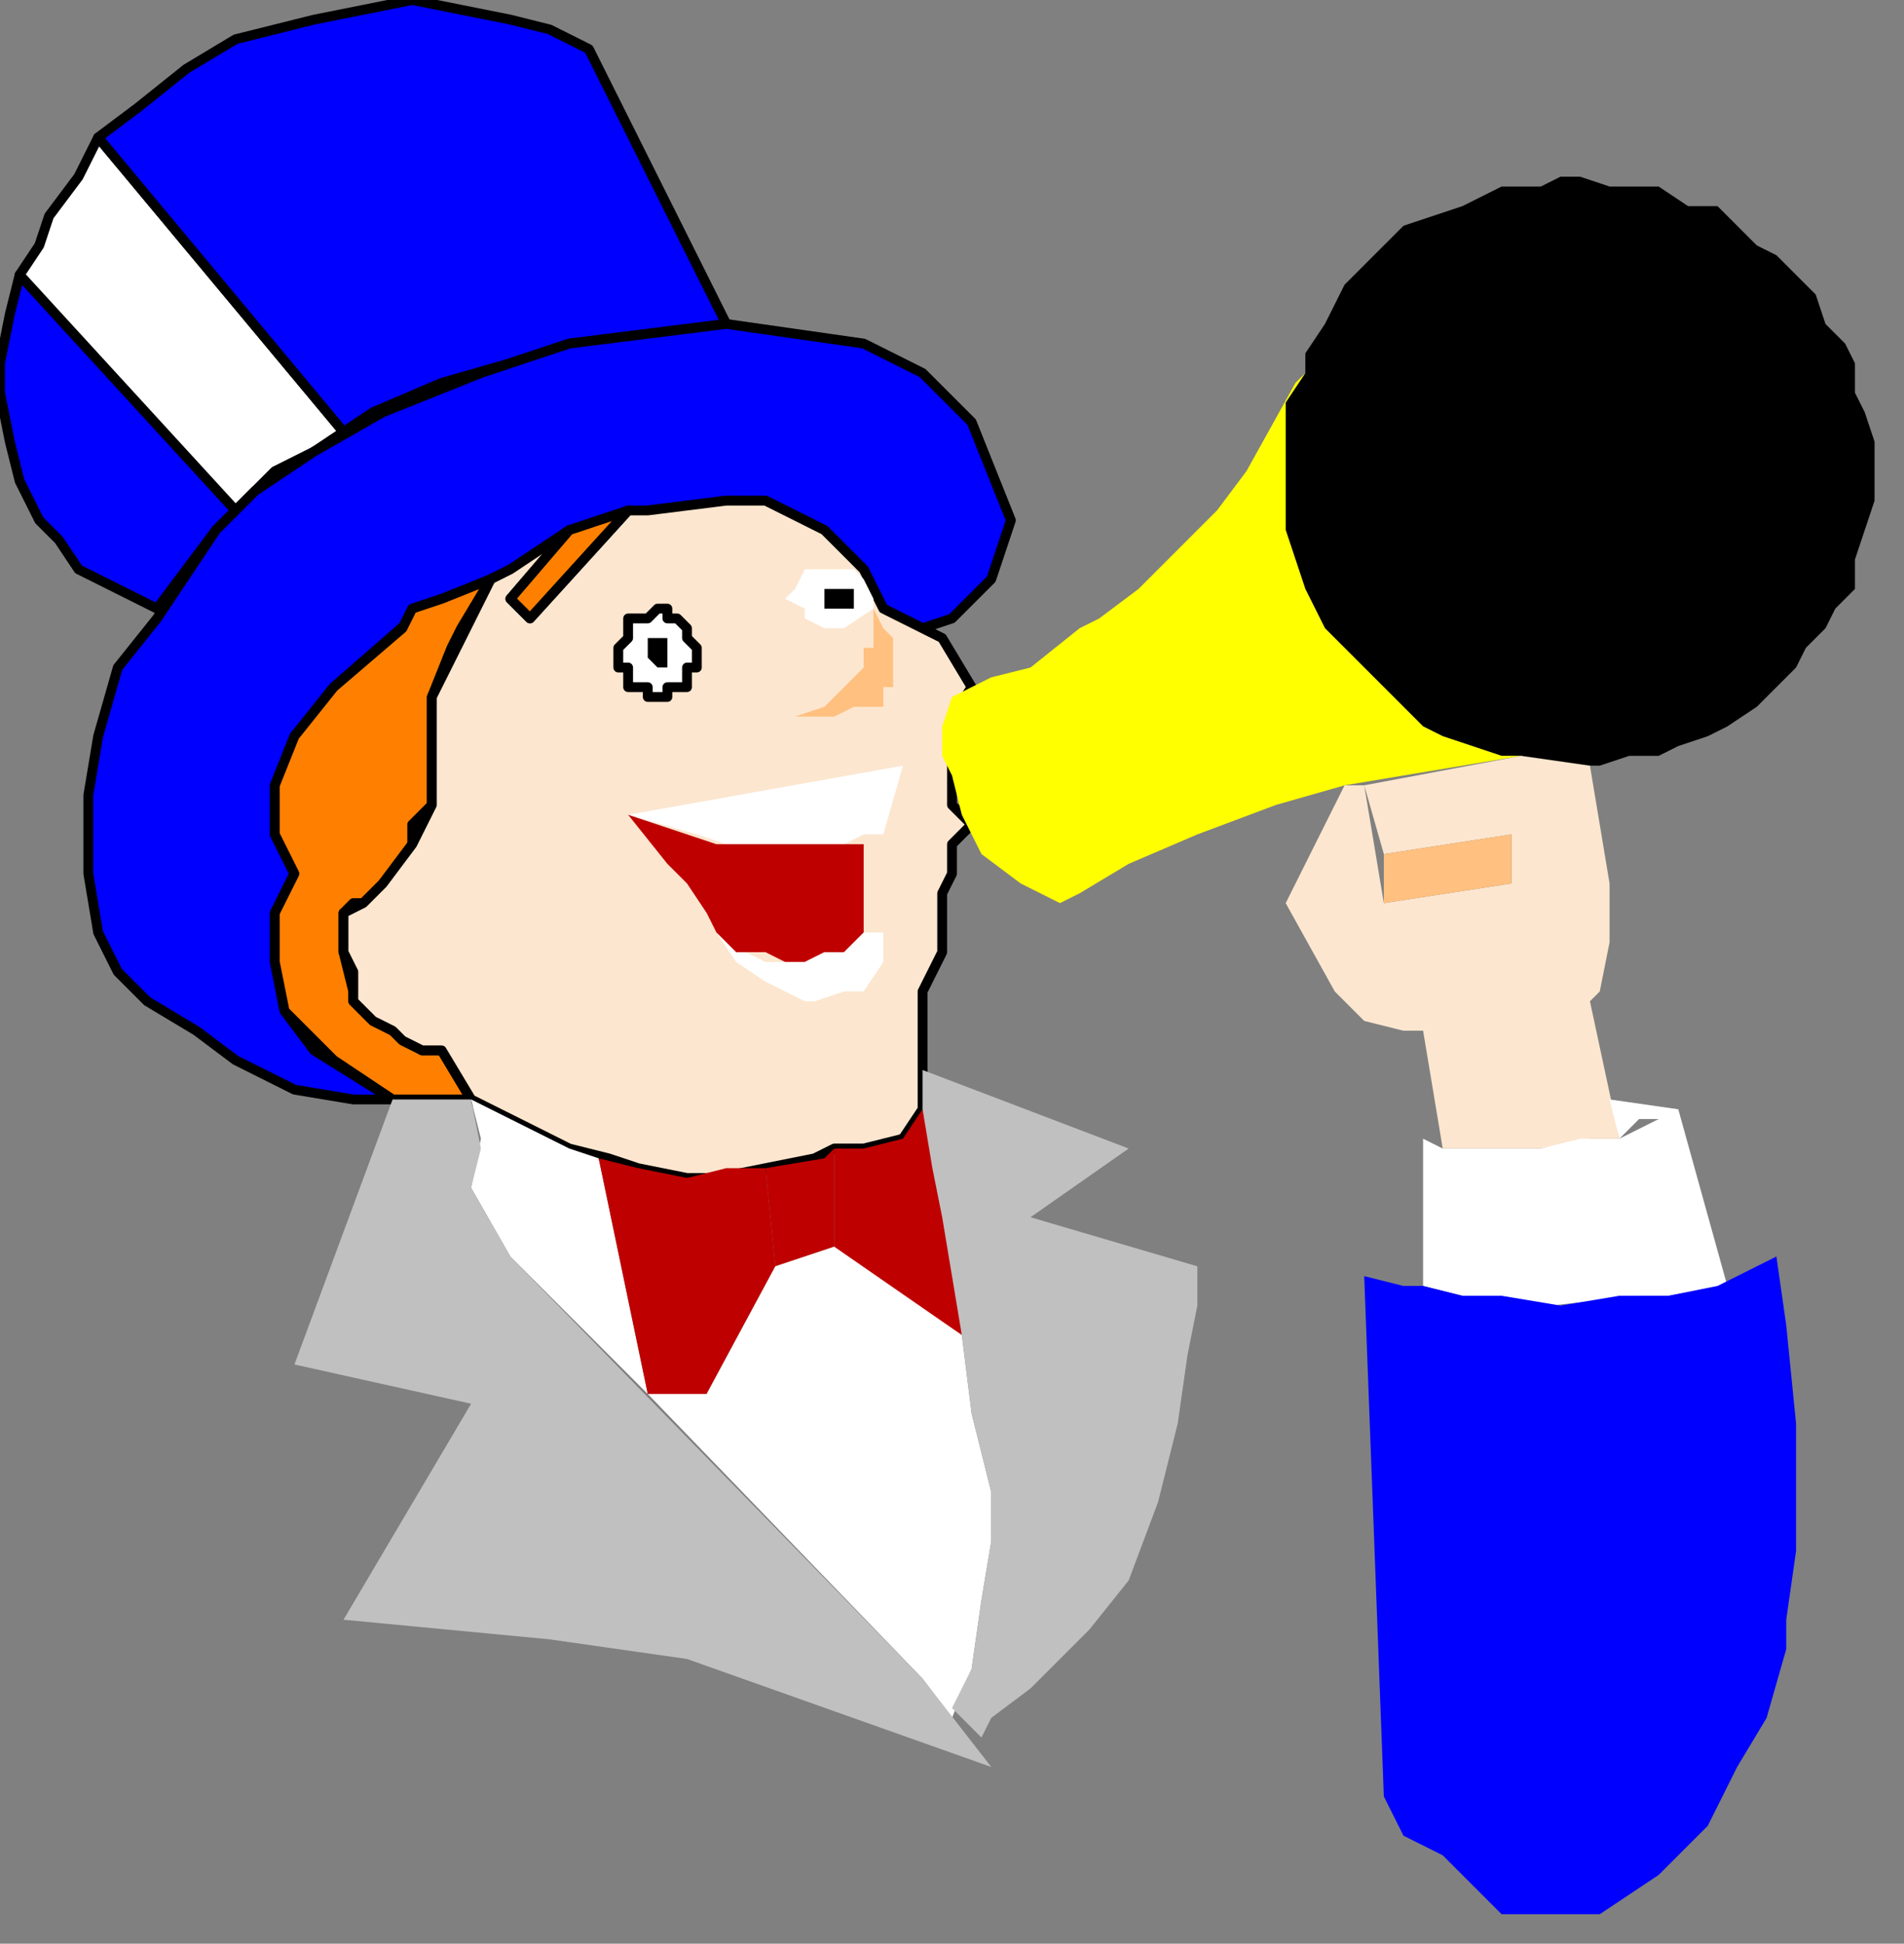 <?xml version="1.0" encoding="UTF-8" standalone="no"?>
<svg
   xmlns:dc="http://purl.org/dc/elements/1.1/"
   xmlns:cc="http://creativecommons.org/ns#"
   xmlns:rdf="http://www.w3.org/1999/02/22-rdf-syntax-ns#"
   xmlns:svg="http://www.w3.org/2000/svg"
   xmlns="http://www.w3.org/2000/svg"
   xmlns:sodipodi="http://sodipodi.sourceforge.net/DTD/sodipodi-0.dtd"
   xmlns:inkscape="http://www.inkscape.org/namespaces/inkscape"
   version="1.0"
   width="51.329mm"
   height="52.388mm"
   id="svg75"
   sodipodi:docname="CMEN028.WMF">
  <rect width="100%" height="100%" fill="#808080" stroke="none"/>
  <sodipodi:namedview
     pagecolor="#ffffff"
     bordercolor="#666666"
     borderopacity="1"
     objecttolerance="10"
     gridtolerance="10"
     guidetolerance="10"
     inkscape:pageopacity="0"
     inkscape:pageshadow="2"
     inkscape:window-width="640"
     inkscape:window-height="480"
     id="namedview77" />
  <defs
     id="defs3">
    <pattern
       id="WMFhbasepattern"
       patternUnits="userSpaceOnUse"
       width="6"
       height="6"
       x="0"
       y="0" />
  </defs>
  <path
     style="fill:#0000ff;fill-rule:evenodd;fill-opacity:1;stroke:#000000;stroke-width:1px;stroke-linecap:round;stroke-linejoin:round;stroke-miterlimit:4;stroke-dasharray:none;stroke-opacity:1;"
     d="  M 12,60   L 8,58   L 6,55   L 4,53   L 2,49   L 1,45   L 0,40   L 0,37   L 1,32   L 2,28   L 24,52   L 22,54   L 16,62   L 12,60  z "
     id="path5" />
  <path
     style="fill:#ffffff;fill-rule:evenodd;fill-opacity:1;stroke:#000000;stroke-width:1px;stroke-linecap:round;stroke-linejoin:round;stroke-miterlimit:4;stroke-dasharray:none;stroke-opacity:1;"
     d="  M 2,28   L 4,25   L 5,22   L 8,18   L 10,14   L 35,44   L 32,46   L 28,48   L 26,50   L 24,52   L 2,28  z "
     id="path7" />
  <path
     style="fill:#0000ff;fill-rule:evenodd;fill-opacity:1;stroke:#000000;stroke-width:1px;stroke-linecap:round;stroke-linejoin:round;stroke-miterlimit:4;stroke-dasharray:none;stroke-opacity:1;"
     d="  M 10,14   L 14,11   L 19,7   L 24,4   L 32,2   L 37,1   L 42,0   L 47,1   L 52,2   L 56,3   L 60,5   L 74,33   L 66,34   L 58,35   L 52,37   L 45,39   L 38,42   L 35,44   L 10,14  z "
     id="path9" />
  <path
     style="fill:#0000ff;fill-rule:evenodd;fill-opacity:1;stroke:#000000;stroke-width:1px;stroke-linecap:round;stroke-linejoin:round;stroke-miterlimit:4;stroke-dasharray:none;stroke-opacity:1;"
     d="  M 40,112   L 36,112   L 30,111   L 24,108   L 20,105   L 15,102   L 12,99   L 10,95   L 9,89   L 9,81   L 10,75   L 12,68   L 16,63   L 22,54   L 26,50   L 32,46   L 39,42   L 44,40   L 49,38   L 52,37   L 58,35   L 66,34   L 74,33   L 81,34   L 88,35   L 94,38   L 99,43   L 101,48   L 103,53   L 101,59   L 97,63   L 94,64   L 90,62   L 88,58   L 84,54   L 78,51   L 74,51   L 66,52   L 59,54   L 52,58   L 50,59   L 42,63   L 34,70   L 30,75   L 28,80   L 28,85   L 30,89   L 28,93   L 28,98   L 29,103   L 32,107   L 40,112  z "
     id="path11" />
  <path
     style="fill:#ff8000;fill-rule:evenodd;fill-opacity:1;stroke:#000000;stroke-width:1px;stroke-linecap:round;stroke-linejoin:round;stroke-miterlimit:4;stroke-dasharray:none;stroke-opacity:1;"
     d="  M 45,61   L 42,62   L 41,64   L 34,70   L 30,75   L 28,80   L 28,85   L 30,89   L 28,93   L 28,98   L 29,103   L 34,108   L 37,110   L 40,112   L 48,112   L 45,107   L 43,107   L 40,105   L 38,104   L 36,102   L 36,101   L 35,97   L 35,93   L 36,92   L 38,92   L 39,90   L 42,87   L 42,84   L 44,82   L 44,71   L 46,66   L 47,64   L 50,59   L 45,61  z "
     id="path13" />
  <path
     style="fill:#fce6cf;fill-rule:evenodd;fill-opacity:1;stroke:#000000;stroke-width:1px;stroke-linecap:round;stroke-linejoin:round;stroke-miterlimit:4;stroke-dasharray:none;stroke-opacity:1;"
     d="  M 97,86   L 99,84   L 97,82   L 97,78   L 97,75   L 97,73   L 99,70   L 96,65   L 94,64   L 90,62   L 88,58   L 84,54   L 78,51   L 74,51   L 66,52   L 64,52   L 54,63   L 52,61   L 58,54   L 52,58   L 50,59   L 48,63   L 44,71   L 44,82   L 42,86   L 39,90   L 37,92   L 35,93   L 35,97   L 36,99   L 36,101   L 36,102   L 37,103   L 38,104   L 40,105   L 41,106   L 43,107   L 45,107   L 48,112   L 56,116   L 58,117   L 62,118   L 65,119   L 70,120   L 73,120   L 78,119   L 83,118   L 85,117   L 88,117   L 92,116   L 94,113   L 94,111   L 94,101   L 96,97   L 96,91   L 97,89   L 97,86  z "
     id="path15" />
  <path
     style="fill:#ff8000;fill-rule:evenodd;fill-opacity:1;stroke:#000000;stroke-width:1px;stroke-linecap:round;stroke-linejoin:round;stroke-miterlimit:4;stroke-dasharray:none;stroke-opacity:1;"
     d="  M 52,61   L 54,63   L 64,52   L 58,54   L 52,61  z "
     id="path17" />
  <path
     style="fill:#ffffff;fill-rule:evenodd;fill-opacity:1;stroke:#000000;stroke-width:1px;stroke-linecap:round;stroke-linejoin:round;stroke-miterlimit:4;stroke-dasharray:none;stroke-opacity:1;"
     d="  M 71,66   L 71,66   L 70,65   L 70,64   L 70,64   L 69,63   L 68,63   L 68,62   L 67,62   L 66,63   L 64,63   L 64,64   L 64,65   L 63,66   L 63,68   L 64,68   L 64,69   L 64,70   L 64,70   L 66,70   L 66,71   L 68,71   L 68,70   L 69,70   L 70,70   L 70,69   L 70,69   L 70,68   L 71,68   L 71,66  z "
     id="path19" />
  <path
     style="fill:#000000;fill-rule:evenodd;fill-opacity:1;stroke:none;"
     d="  M 67,68   L 66,67   L 66,66   L 66,65   L 68,65   L 68,67   L 68,68   L 67,68  z "
     id="path21" />
  <path
     style="fill:#ffffff;fill-rule:evenodd;fill-opacity:1;stroke:none;"
     d="  M 82,62   L 80,61   L 81,60   L 82,58   L 84,58   L 85,58   L 87,58   L 88,59   L 89,61   L 89,62   L 86,64   L 84,64   L 82,63   L 82,62  z "
     id="path23" />
  <path
     style="fill:#000000;fill-rule:evenodd;fill-opacity:1;stroke:none;"
     d="  M 84,62   L 84,61   L 84,60   L 85,60   L 87,60   L 87,62   L 84,62  z "
     id="path25" />
  <path
     style="fill:#ffc080;fill-rule:evenodd;fill-opacity:1;stroke:none;"
     d="  M 90,64   L 91,65   L 91,66   L 91,68   L 91,70   L 90,70   L 90,72   L 88,72   L 87,72   L 85,73   L 81,73   L 84,72   L 86,70   L 88,68   L 88,66   L 89,66   L 89,62   L 90,64  z "
     id="path27" />
  <path
     style="fill:#ffffff;fill-rule:evenodd;fill-opacity:1;stroke:none;"
     d="  M 92,78   L 90,85   L 88,85   L 86,86   L 84,86   L 77,86   L 74,86   L 71,85   L 64,83   L 92,78  z "
     id="path29" />
  <path
     style="fill:#bf0000;fill-rule:evenodd;fill-opacity:1;stroke:none;"
     d="  M 73,86   L 77,86   L 84,86   L 88,86   L 88,95   L 86,97   L 84,97   L 82,98   L 80,98   L 78,97   L 75,97   L 73,95   L 72,93   L 70,90   L 68,88   L 64,83   L 73,86  z "
     id="path31" />
  <path
     style="fill:#ffffff;fill-rule:evenodd;fill-opacity:1;stroke:none;"
     d="  M 73,95   L 75,97   L 76,97   L 78,98   L 82,98   L 84,97   L 86,97   L 88,95   L 90,95   L 90,98   L 88,101   L 86,101   L 83,102   L 82,102   L 80,101   L 78,100   L 75,98   L 73,95  z "
     id="path33" />
  <path
     style="fill:none;stroke:none;"
     d="  M 45,107   L 46,106   L 48,105   L 48,104   L 48,102  "
     id="path35" />
  <path
     style="fill:none;stroke:none;"
     d="  M 78,116   L 85,117  "
     id="path37" />
  <path
     style="fill:#ffffff;fill-rule:evenodd;fill-opacity:1;stroke:none;"
     d="  M 52,114   L 58,117   L 61,118   L 66,142   L 52,128   L 48,121   L 49,116   L 48,112   L 52,114  z "
     id="path39" />
  <path
     style="fill:#bf0000;fill-rule:evenodd;fill-opacity:1;stroke:none;"
     d="  M 61,118   L 65,119   L 70,120   L 74,119   L 78,119   L 79,129   L 72,142   L 66,142   L 61,118  z "
     id="path41" />
  <path
     style="fill:#bf0000;fill-rule:evenodd;fill-opacity:1;stroke:none;"
     d="  M 84,118   L 85,117   L 85,127   L 79,129   L 78,119   L 84,118  z "
     id="path43" />
  <path
     style="fill:#bf0000;fill-rule:evenodd;fill-opacity:1;stroke:none;"
     d="  M 85,117   L 88,117   L 92,116   L 94,113   L 96,121   L 97,129   L 98,135   L 98,136   L 87,129   L 85,127   L 85,117  z "
     id="path45" />
  <path
     style="fill:#ffffff;fill-rule:evenodd;fill-opacity:1;stroke:none;"
     d="  M 66,142   L 72,142   L 79,129   L 85,127   L 98,136   L 99,144   L 101,152   L 101,157   L 100,163   L 99,170   L 97,175   L 94,171   L 66,142  z "
     id="path47" />
  <path
     style="fill:#c0c0c0;fill-rule:evenodd;fill-opacity:1;stroke:none;"
     d="  M 40,112   L 30,139   L 48,143   L 35,165   L 56,167   L 70,169   L 101,180   L 94,171   L 52,128   L 48,121   L 49,117   L 48,112   L 40,112  z "
     id="path49" />
  <path
     style="fill:#c0c0c0;fill-rule:evenodd;fill-opacity:1;stroke:none;"
     d="  M 94,109   L 94,111   L 94,113   L 95,119   L 96,124   L 98,136   L 99,144   L 101,152   L 101,157   L 100,163   L 99,170   L 97,174   L 100,177   L 101,175   L 105,172   L 111,166   L 115,161   L 118,153   L 120,145   L 121,138   L 122,133   L 122,129   L 105,124   L 115,117   L 94,109  z "
     id="path51" />
  <path
     style="fill:#000000;fill-rule:evenodd;fill-opacity:1;stroke:none;"
     d="  M 191,48   L 191,45   L 190,42   L 189,40   L 189,37   L 188,35   L 186,33   L 185,30   L 181,26   L 179,25   L 177,23   L 175,21   L 172,21   L 169,19   L 167,19   L 164,19   L 161,18   L 159,18   L 157,19   L 153,19   L 151,20   L 149,21   L 146,22   L 143,23   L 137,29   L 136,31   L 135,33   L 133,36   L 133,38   L 131,41   L 131,44   L 131,52   L 131,54   L 132,57   L 133,60   L 134,62   L 135,64   L 137,66   L 141,70   L 143,72   L 145,74   L 147,75   L 150,76   L 153,77   L 155,77   L 158,78   L 163,78   L 166,77   L 169,77   L 171,76   L 174,75   L 176,74   L 179,72   L 181,70   L 183,68   L 184,66   L 186,64   L 187,62   L 189,60   L 189,57   L 190,54   L 191,51   L 191,49   L 191,48  z "
     id="path53" />
  <path
     style="fill:#ffff00;fill-rule:evenodd;fill-opacity:1;stroke:none;"
     d="  M 99,70   L 101,69   L 105,68   L 110,64   L 112,63   L 116,60   L 124,52   L 127,48   L 132,39   L 133,38   L 131,41   L 131,44   L 131,52   L 131,54   L 132,57   L 133,60   L 134,62   L 135,64   L 137,66   L 141,70   L 143,72   L 145,74   L 147,75   L 150,76   L 153,77   L 155,77   L 155,77   L 137,80   L 130,82   L 122,85   L 115,88   L 110,91   L 108,92   L 104,90   L 100,87   L 98,83   L 97,79   L 96,77   L 96,74   L 97,71   L 99,70  z "
     id="path55" />
  <path
     style="fill:#fce6cf;fill-rule:evenodd;fill-opacity:1;stroke:none;"
     d="  M 155,77   L 162,78   L 163,84   L 164,90   L 164,96   L 163,101   L 162,102   L 165,116   L 162,116   L 157,117   L 147,117   L 145,105   L 143,105   L 139,104   L 136,101   L 131,92   L 137,80   L 139,80   L 141,92   L 154,90   L 154,85   L 141,87   L 139,80   L 155,77  z "
     id="path57" />
  <path
     style="fill:none;stroke:none;"
     d="  M 147,115   L 147,117   L 145,116   L 147,115  "
     id="path59" />
  <path
     style="fill:#ffffff;fill-rule:evenodd;fill-opacity:1;stroke:none;"
     d="  M 145,131   L 149,132   L 158,133   L 167,132   L 170,132   L 176,131   L 171,113   L 167,115   L 165,116   L 161,116   L 157,117   L 147,117   L 145,116   L 145,131  z "
     id="path61" />
  <path
     style="fill:#ffffff;fill-rule:evenodd;fill-opacity:1;stroke:none;"
     d="  M 167,114   L 170,114   L 171,113   L 164,112   L 165,116   L 167,114  z "
     id="path63" />
  <path
     style="fill:none;stroke:none;"
     d="  M 145,127   L 139,130   L 142,131   L 145,131   L 145,127  "
     id="path65" />
  <path
     style="fill:#0000ff;fill-rule:evenodd;fill-opacity:1;stroke:none;"
     d="  M 139,130   L 141,183   L 143,187   L 147,189   L 153,195   L 158,195   L 163,195   L 169,191   L 174,186   L 177,180   L 180,175   L 182,168   L 182,165   L 183,158   L 183,145   L 182,135   L 181,128   L 179,129   L 175,131   L 170,132   L 165,132   L 159,133   L 153,132   L 149,132   L 145,131   L 143,131   L 139,130  z "
     id="path67" />
  <path
     style="fill:none;stroke:none;"
     d="  M 181,128   L 175,126   L 176,131   L 179,129   L 181,128  "
     id="path69" />
  <path
     style="fill:none;stroke:none;"
     d="  M 84,64   L 78,64  "
     id="path71" />
  <path
     style="fill:#ffc080;fill-rule:evenodd;fill-opacity:1;stroke:none;"
     d="  M 141,92   L 154,90   L 154,85   L 141,87   L 141,92  z "
     id="path73" />
</svg>
